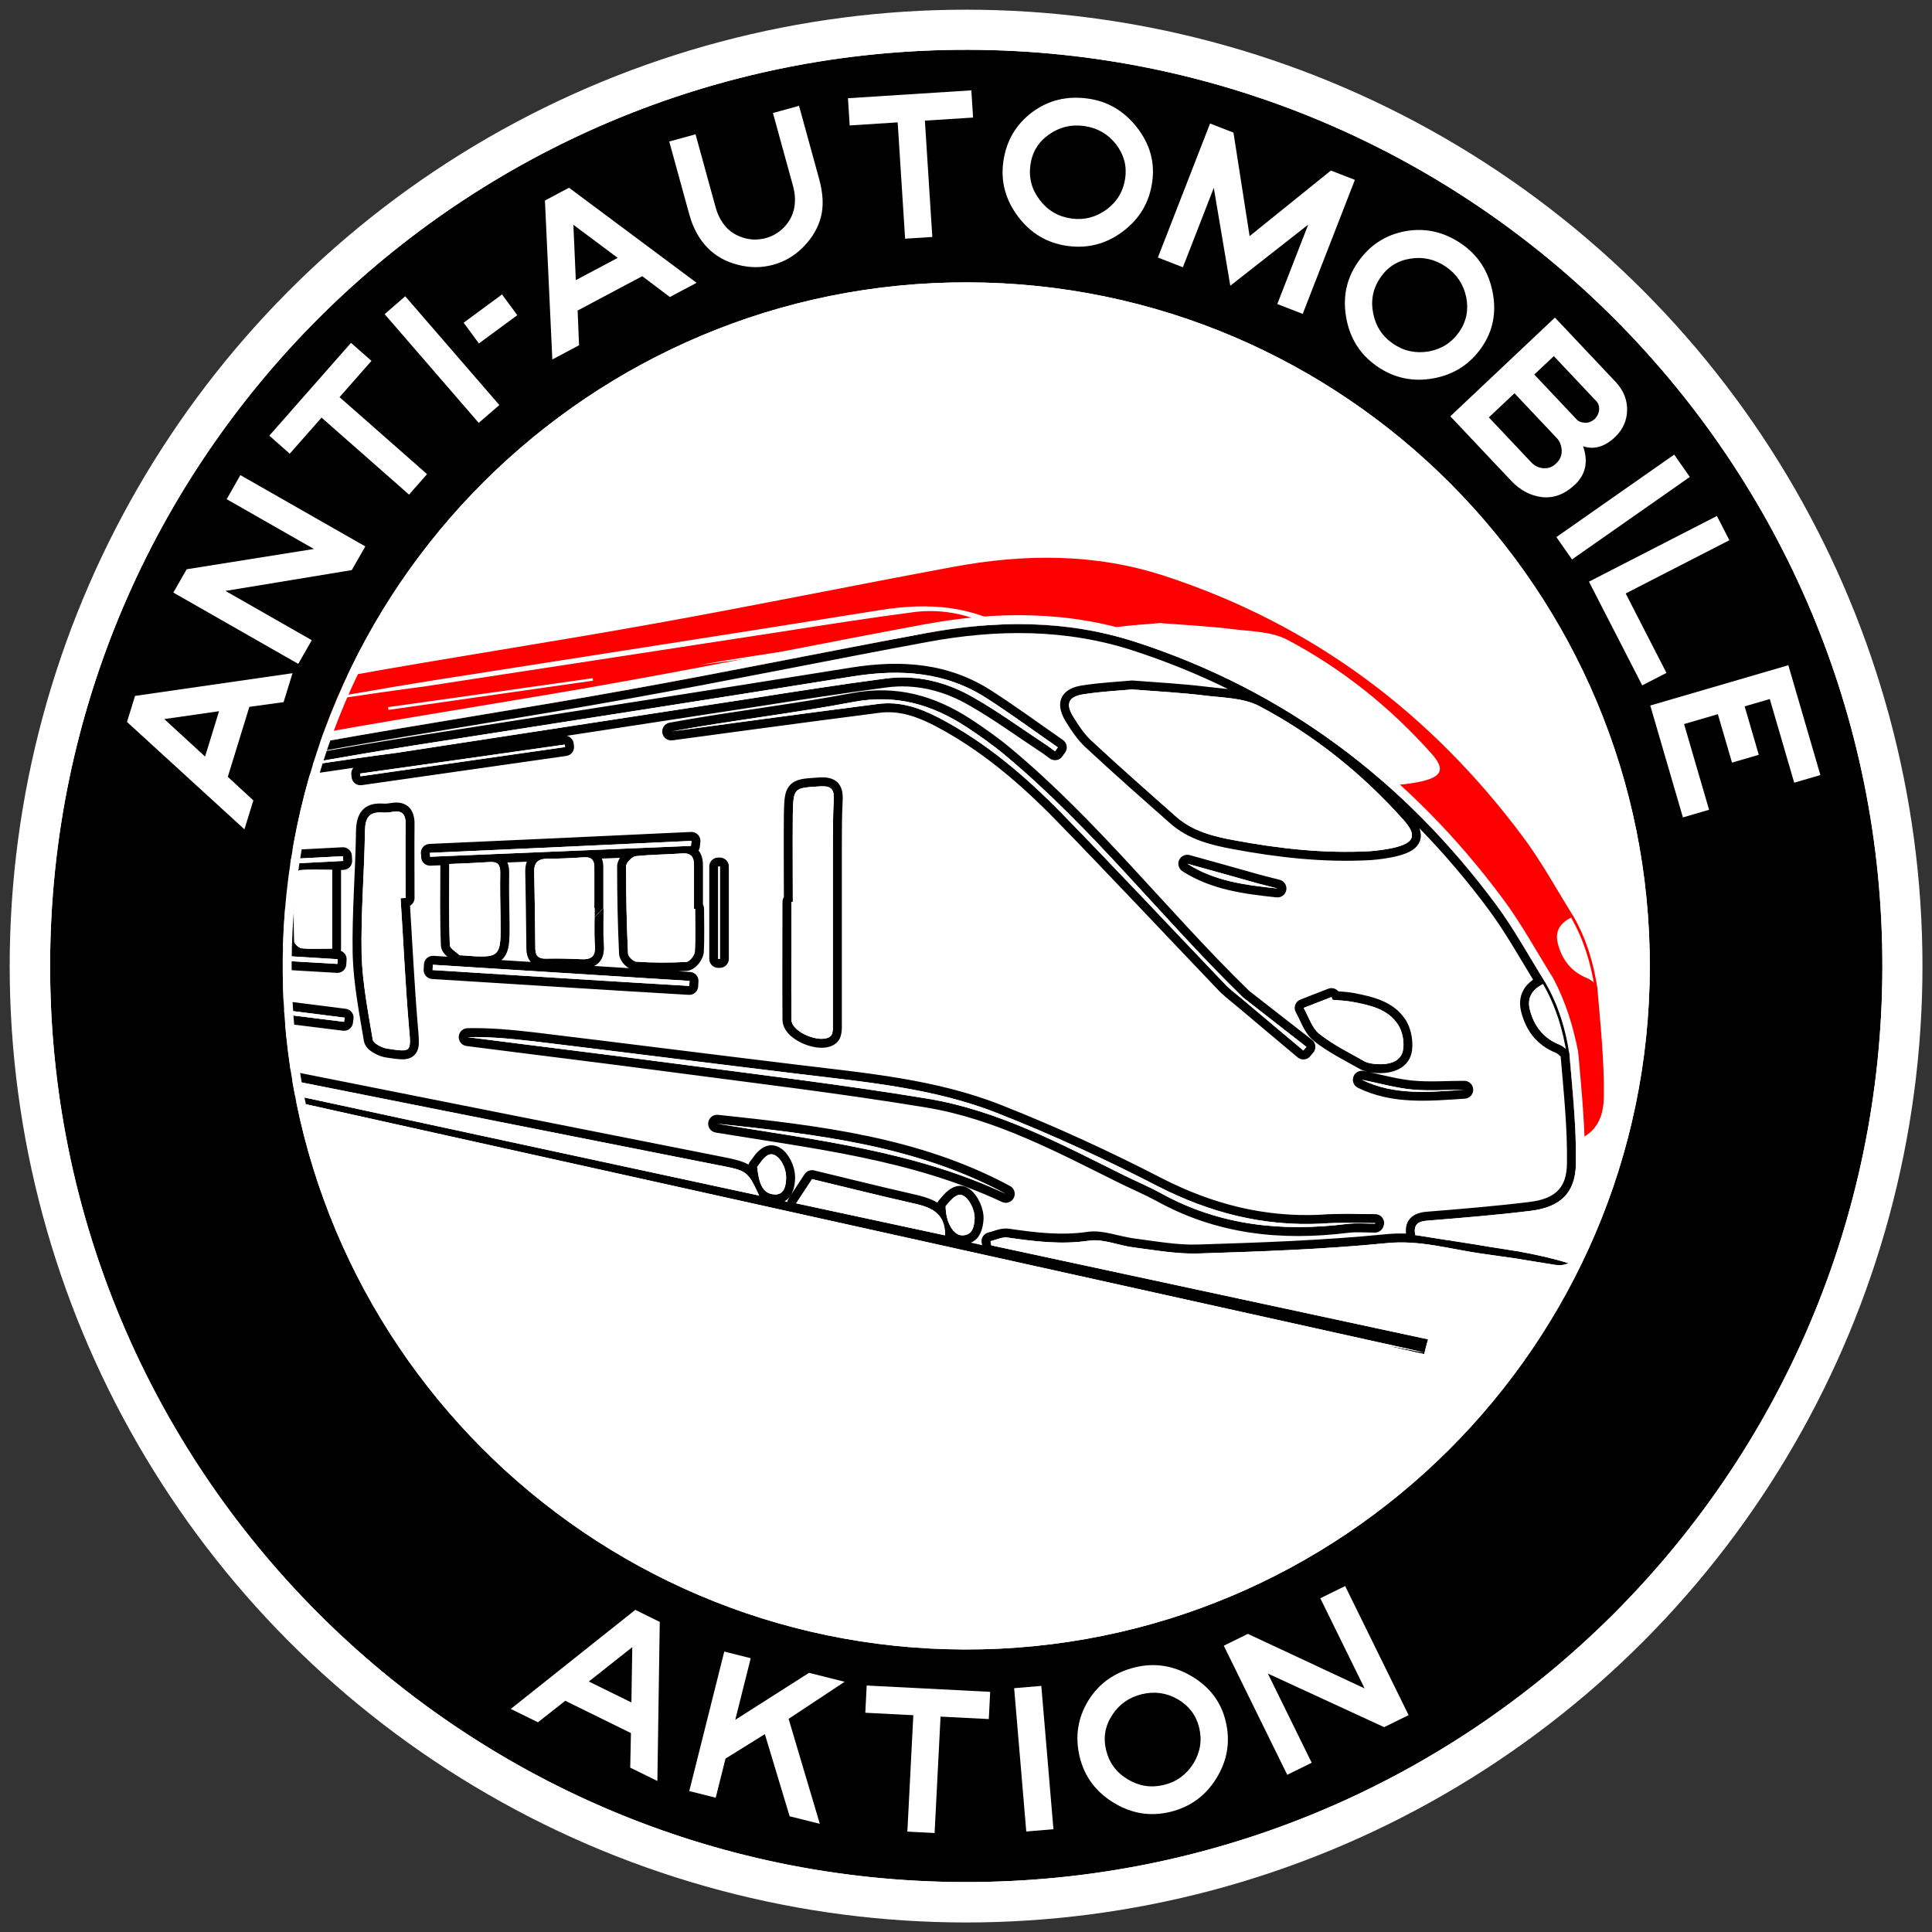 <?xml version="1.0" encoding="UTF-8" standalone="no"?>
<!DOCTYPE svg PUBLIC "-//W3C//DTD SVG 1.1//EN" "http://www.w3.org/Graphics/SVG/1.1/DTD/svg11.dtd">
<svg width="100%" height="100%" viewBox="0 0 900 900" version="1.1" xmlns="http://www.w3.org/2000/svg" xmlns:xlink="http://www.w3.org/1999/xlink" xml:space="preserve" xmlns:serif="http://www.serif.com/" style="fill-rule:evenodd;clip-rule:evenodd;stroke-linecap:round;stroke-linejoin:round;stroke-miterlimit:1.5;">
    <rect x="0" y="0" width="900" height="900" fill="#333333" stroke="none"/>
    <g transform="matrix(0.828,0,0,0.828,77.438,77.438)">
        <circle cx="450" cy="450" r="538.073" style="fill:white;"/>
    </g>
    <g>
        <g>
            <path d="M68.195,332.097C99.192,326.324 130.191,320.59 161.216,315.012C209.328,306.324 257.57,299.061 305.552,290.373C351.848,282.073 397.886,272.606 444.182,264.047C477.121,257.952 509.931,257.693 542.222,268.197C611.472,290.762 666.846,332.39 710.03,390.617C718.459,402.029 725.203,414.478 732.984,426.928C726.24,429.911 724.295,434.19 725.722,439.637C727.667,447.029 731.946,452.735 739.468,455.717C741.413,456.495 744.007,458.7 744.136,460.515C745.563,477.374 747.378,494.362 747.119,511.351C746.86,524.967 739.727,531.451 725.981,533.137C710.16,535.083 694.209,536.379 678.258,537.676C673.849,537.936 671.255,539.232 672.293,544.42C690.578,547.273 708.863,550.255 727.148,553.108C726.061,552.938 744.914,559.074 702.638,552.979C688.243,550.904 674.238,546.624 658.935,548.18C630.016,551.033 600.838,552.071 571.659,552.979C561.415,553.368 551.04,551.423 540.795,550.126C533.922,549.218 526.919,546.106 520.435,547.013C507.467,548.959 495.017,547.402 482.438,545.587C479.974,545.198 477.121,546.624 474.398,547.273L474.787,549.218C579.051,571.653 471.675,553.627 375.71,532.359C273.205,509.617 170.7,486.874 68.195,464.055L68.195,461.764C77.65,463.81 87.125,465.859 96.634,467.907C97.542,462.979 95.597,461.164 90.928,460.256C83.36,458.867 75.781,457.446 68.195,456.013L68.195,411.474C70.923,411.654 73.656,411.834 76.404,412.014C76.534,411.625 76.534,411.236 76.663,410.847C73.841,410.616 71.018,410.401 68.195,410.197L68.195,374.646C70.716,374.488 73.236,374.322 75.756,374.147L75.756,372.98C73.243,373.122 70.722,373.263 68.195,373.405L68.195,346.098C71.409,345.634 74.621,345.17 77.831,344.709C77.701,344.191 77.701,343.542 77.571,343.024C74.444,343.487 71.319,343.948 68.195,344.407L68.195,339.652C73.784,338.702 79.373,337.75 84.963,336.799C84.833,336.28 84.833,335.761 84.704,335.243C79.207,336.154 73.704,337.065 68.195,337.976L68.195,332.097ZM481.53,525.227C439.643,502.662 393.347,497.475 347.05,492.547C392.698,500.068 438.995,505.256 481.53,525.227ZM647.394,472.057C662.696,479.579 679.036,477.763 695.117,476.726C686.947,476.726 678.777,477.374 670.607,476.596C662.826,475.818 655.175,473.613 647.394,472.057ZM276.114,315.92C244.342,320.459 212.44,324.998 180.798,329.407C180.798,329.926 180.928,330.315 180.928,330.704L276.244,317.087C276.244,316.698 276.114,316.309 276.114,315.92ZM92.096,442.49C88.075,408.254 84.963,375.444 93.263,342.375C91.447,347.692 88.594,353.009 88.075,358.456C85.611,384.522 84.574,410.718 90.28,436.524C90.539,438.21 91.188,439.766 92.096,442.49ZM336.287,392.432L336.287,372.072C336.287,368.571 335.12,366.366 330.97,366.626C323.708,367.144 316.316,367.144 309.053,367.923C307.368,368.182 304.644,371.035 304.644,372.591C304.644,386.208 304.904,399.695 305.552,413.311C305.682,414.738 308.016,416.942 309.442,417.072C317.094,417.591 324.875,417.591 332.656,417.202C334.212,417.072 336.546,414.219 336.676,412.403C337.065,405.79 336.805,399.046 336.805,392.432L336.287,392.432ZM82.758,407.476L82.758,377.908C72.254,375.963 71.995,376.093 71.865,386.208C71.735,390.487 71.735,394.767 71.606,399.046C71.346,408.902 71.346,408.902 82.758,407.476ZM134.502,475.948C211.792,492.677 289.212,509.276 366.632,526.005C361.186,514.333 361.056,514.463 347.05,511.74C278.967,498.253 210.755,484.766 142.671,471.149C138.522,470.371 135.02,469.593 134.502,475.948ZM335.12,360.79C294.529,362.735 253.939,364.551 213.218,366.366C213.348,367.015 213.348,367.533 213.348,368.182C253.809,366.496 294.399,364.81 334.86,363.124C334.99,362.346 334.99,361.568 335.12,360.79ZM453.26,544.549C453.389,533.397 445.738,531.192 437.309,529.377C421.877,525.875 406.445,521.985 391.272,518.354C388.678,522.374 386.474,525.745 383.88,529.636C407.093,534.564 430.047,539.621 453.26,544.549ZM633.258,433.542C628.849,435.227 624.57,436.913 620.29,438.599C622.624,442.749 624.181,447.936 627.552,450.66C633.907,455.717 641.299,459.348 648.431,463.368C650.247,464.406 652.581,464.665 654.656,464.795C659.713,465.054 665.16,463.887 666.457,458.83C667.365,455.069 666.457,449.752 664.252,446.38C659.454,438.988 651.025,437.302 642.855,435.746C639.872,435.227 636.76,435.098 633.777,434.838C633.647,434.449 633.388,433.931 633.258,433.542ZM101.433,373.758C125.294,372.591 149.026,371.424 172.887,370.127C172.887,369.479 172.758,368.701 172.758,367.923C148.896,369.219 125.164,370.386 101.303,371.554C101.303,372.202 101.433,372.98 101.433,373.758ZM289.861,392.173L289.861,373.369C289.99,369.997 288.693,368.182 284.933,368.441C279.227,368.83 273.65,369.09 268.074,369.09C263.924,369.09 261.72,370.646 261.849,375.185C262.109,386.986 262.238,398.917 262.368,410.718C262.368,414.219 263.665,415.775 267.426,415.646C272.872,415.516 278.189,415.646 283.636,415.905C288.304,416.164 290.509,414.738 290.12,409.68C289.731,403.844 289.99,398.009 289.99,392.173L289.861,392.173ZM381.675,389.19C381.675,407.476 381.546,425.761 381.675,444.176C381.805,450.011 395.422,455.458 399.831,451.827C400.739,451.178 400.998,449.233 400.998,447.807L400.998,363.124C400.998,355.992 400.998,348.859 401.387,341.727C401.646,337.058 400.479,335.113 395.292,335.372C382.713,336.15 382.583,335.891 382.324,348.47C382.194,361.957 382.324,375.574 382.324,389.19L381.675,389.19ZM653.618,538.843C645.189,538.843 636.76,538.454 628.46,539.103C601.486,540.4 576.587,534.045 552.466,521.725C528.346,509.276 503.576,497.864 478.288,487.878C448.072,475.818 415.782,473.095 383.88,469.204C343.16,464.276 302.44,459.089 261.72,454.161C251.475,452.994 241.23,451.956 230.855,452.216C261.979,456.236 293.232,459.997 324.486,464.147C364.687,469.464 405.018,474.262 445.09,480.876C478.029,486.322 507.467,502.143 537.034,516.797C542.611,519.521 548.446,521.985 553.893,524.967C581.126,540.01 610.175,542.993 640.521,539.232C644.8,538.714 649.209,539.103 653.489,539.103C653.489,538.973 653.618,538.973 653.618,538.843ZM365.724,512.648C366.503,520.039 368.059,525.097 373.635,525.486C378.174,525.875 379.211,521.596 379.211,517.576C379.211,511.87 374.932,505.645 371.301,506.942C368.707,507.849 366.892,511.351 365.724,512.648ZM95.467,346.655C87.427,377.519 88.724,408.383 95.986,439.377C91.058,408.383 90.15,377.519 95.467,346.655ZM100.525,413.83C123.738,415.256 146.951,416.813 170.164,418.109C170.164,417.461 170.294,416.683 170.294,415.905C147.081,414.478 123.997,413.052 100.784,411.625C100.655,412.403 100.655,413.052 100.525,413.83ZM158.104,325.387C171.331,323.442 184.429,321.496 197.527,319.811C252.771,311.381 308.016,302.822 363.26,294.393C384.01,291.151 404.629,287.909 425.378,285.185C440.032,283.24 453.908,286.742 466.487,294.004C477.899,300.488 488.533,308.269 499.556,315.531C501.242,316.568 502.798,317.865 504.484,319.032C504.873,318.384 505.392,317.865 505.781,317.217C494.758,309.566 483.994,301.655 472.712,294.393C453.519,281.943 432.381,280.647 410.335,284.148C341.863,295.171 273.521,305.675 205.049,316.439C189.357,318.903 173.665,321.626 157.974,324.349C157.974,324.738 158.104,324.998 158.104,325.387ZM201.936,387.375C201.936,375.963 201.806,364.551 201.936,353.268C202.066,348.341 200.38,346.395 195.582,347.303C194.026,347.562 192.599,347.692 191.043,347.562C184.948,347.173 183.132,350.026 183.003,356.121C182.743,375.314 181.057,394.507 181.446,413.7C181.835,426.928 184.429,440.285 186.634,453.383C186.893,455.069 190.783,457.144 193.247,457.533C204.919,459.348 204.53,459.219 203.492,447.418C201.806,427.447 200.899,407.476 199.602,387.505C200.38,387.505 201.158,387.375 201.936,387.375ZM591.63,434.449C601.227,442.49 610.694,450.53 620.16,458.441C620.679,457.922 621.068,457.273 621.587,456.755C611.731,449.103 602.005,441.452 592.149,433.801C554.282,396.971 521.862,354.695 481.012,320.718C475.435,316.05 469.34,311.77 463.245,307.75C447.165,297.246 430.306,292.318 410.465,296.079C382.453,301.396 353.923,304.638 325.653,309.825C337.454,308.269 349.385,306.583 361.186,305.027C381.546,302.303 401.776,299.58 422.136,296.987C432.251,295.69 441.329,298.802 450.147,303.341C472.064,314.753 490.608,330.574 507.726,348.081C533.014,374.018 557.913,400.602 582.942,426.798C585.535,429.651 588.648,431.985 591.63,434.449ZM167.7,410.977L167.7,374.277C162.513,374.277 157.585,374.018 152.787,374.407C151.749,374.536 150.063,376.611 150.063,377.778C149.804,387.764 149.804,397.62 150.063,407.605C150.063,408.772 152.268,410.718 153.565,410.847C157.974,411.236 162.513,410.977 167.7,410.977ZM108.954,463.498C107.917,465.832 107.268,467.778 106.361,469.982C112.585,471.279 118.291,472.446 124.257,473.613C123.349,462.979 114.66,466.221 108.954,463.498ZM608.1,382.966C604.988,382.188 602.005,381.409 599.022,380.631C588.129,377.519 577.236,374.536 566.083,371.424C579.051,379.724 593.576,381.409 608.1,382.966ZM107.657,436.913C129.574,439.637 151.49,442.36 173.276,445.083C173.406,444.435 173.406,443.786 173.536,443.138C151.749,440.415 129.833,437.562 108.046,434.838C107.917,435.487 107.787,436.265 107.657,436.913ZM453.519,530.933C453.519,538.714 457.28,544.549 461.17,544.549C466.098,544.549 466.747,540.529 467.006,536.898C467.265,531.581 462.856,524.708 459.485,525.745C456.761,526.524 454.686,529.766 453.519,530.933ZM214.515,420.962C254.328,423.426 294.14,426.02 334.082,428.354C334.082,427.576 334.212,426.798 334.212,426.02C294.27,423.556 254.457,420.962 214.645,418.499C214.645,419.406 214.515,420.184 214.515,420.962ZM133.075,463.498C129.703,455.717 105.193,450.011 94.43,454.291C126.721,457.273 129.185,457.922 133.075,463.498ZM347.569,372.721L347.569,415.775L348.347,415.775L348.347,372.721L347.569,372.721ZM111.937,376.093C109.084,376.093 106.62,375.574 104.545,376.222C102.989,376.741 100.784,378.686 100.784,379.983C100.525,389.19 100.655,398.527 100.655,408.383C103.118,408.643 105.712,409.421 108.046,409.032C109.473,408.772 111.807,406.697 111.807,405.401C112.067,395.934 111.937,386.467 111.937,376.093ZM222.296,371.554C222.296,384.911 222.037,397.231 222.556,409.421C222.685,410.977 225.538,412.533 227.094,414.089L227.743,414.089C246.417,415.516 246.417,415.516 246.158,396.712C246.028,389.709 245.898,382.577 246.028,375.444C246.028,371.943 244.861,370.386 241.1,370.646C235.135,371.035 229.169,371.294 222.296,371.554ZM124.127,409.68L137.744,409.68L137.744,375.574C137.614,375.444 137.355,374.925 136.965,374.925C123.738,373.758 123.738,373.758 123.608,386.856C123.608,393.6 123.479,400.213 123.479,406.957C123.479,407.605 123.738,408.124 124.127,409.68ZM540.406,290.243C535.089,290.762 526.011,291.151 517.193,292.577C510.579,293.744 509.412,297.116 512.913,302.822C515.377,306.842 518.101,310.992 521.472,314.105C534.441,326.165 547.668,337.836 560.896,349.508C568.677,356.381 578.273,358.715 588.129,360.531C609.008,364.421 629.887,366.755 651.154,365.588C654.786,365.329 658.546,364.81 662.048,364.032C671.774,361.827 673.33,358.326 666.846,351.064C647.653,329.537 625.218,311.511 599.671,298.024C592.019,294.004 582.164,294.134 573.216,292.966C563.619,291.799 553.893,291.281 540.406,290.243Z" style="fill:rgb(255,0,0);fill-rule:nonzero;"/>
        </g>
        <g transform="matrix(-1.297,0,0,1.297,-52.402,497.87)">
            <g transform="matrix(-0.771,0,0,0.771,-40.408,-383.916)">
                <path d="M79.206,358.635C33.009,367.196 51.547,494.244 79.206,500.399C173.708,521.426 268.209,542.392 362.71,563.359C458.675,584.627 554.51,605.895 650.345,627.163C690.157,635.981 729.969,644.8 769.782,653.748C770.819,654.007 771.857,654.137 773.413,654.526C773.931,652.321 774.45,650.376 775.228,647.653C670.316,625.088 566.051,602.653 461.787,580.218C461.657,579.57 461.528,578.921 461.398,578.273C464.121,577.624 466.974,576.198 469.438,576.587C482.017,578.402 494.467,579.959 507.435,578.013C513.919,577.106 520.922,580.218 527.795,581.126C538.04,582.423 548.415,584.368 558.659,583.979C587.838,583.071 617.016,582.033 645.935,579.18C661.238,577.624 675.243,581.904 689.638,583.979C731.914,590.074 774.191,597.077 816.337,603.82C818.283,604.079 820.358,604.079 822.562,603.042C805.055,597.595 787.029,595.78 769.133,592.797C750.848,589.685 732.433,587.091 714.148,584.108C695.863,581.255 677.578,578.273 659.293,575.42C658.255,570.232 660.849,568.936 665.258,568.676C681.209,567.379 697.16,566.083 712.981,564.137C726.727,562.451 733.86,555.967 734.119,542.351C734.378,525.362 732.563,508.374 731.136,491.515C731.007,489.7 728.413,487.495 726.468,486.717C718.946,483.735 714.667,478.029 712.722,470.637C711.295,465.19 713.24,460.911 719.984,457.928C712.203,445.478 705.459,433.029 697.03,421.617C653.846,363.39 598.472,321.762 529.222,299.197C496.931,288.693 464.121,288.952 431.182,295.047C384.886,303.606 338.848,313.073 292.552,321.373C244.57,330.061 196.328,337.324 148.216,346.012C125.202,350.15 102.202,354.373 79.206,358.635Z" style="fill:white;fill-rule:nonzero;"/>
            </g>
            <g transform="matrix(-0.771,0,0,0.771,-40.408,-383.916)">
                <path d="M723.904,456.477C729.163,466.485 732.864,478.011 735.181,490.156L709.81,486.812L703.335,457.928L723.904,456.477Z" style="fill:white;"/>
            </g>
            <g transform="matrix(-0.771,0,0,0.771,-40.408,-383.916)">
                <path d="M712.139,583.794C712.809,583.899 713.479,584.004 714.148,584.108C719.206,584.933 717.241,584.617 712.139,583.794ZM707.517,583.068C715.29,584.46 723.017,586.144 730.647,588.518C728.442,589.555 726.367,589.555 724.422,589.296C712.844,587.443 708.192,586.667 706.659,586.39C704.523,586.104 699.667,585.424 689.638,583.979C675.243,581.904 661.238,577.624 645.935,579.18C617.016,582.033 587.838,583.071 558.659,583.979C548.415,584.368 538.04,582.423 527.795,581.126C520.922,580.218 513.919,577.106 507.435,578.013C494.467,579.959 482.017,578.402 469.438,576.587C466.974,576.198 464.121,577.624 461.398,578.273L461.787,580.218C566.051,602.653 560.345,601.429 665.258,623.993C664.48,626.717 663.961,628.662 663.442,630.866C661.886,630.477 660.849,630.348 659.811,630.088C619.999,621.14 690.157,635.981 650.345,627.163C554.51,605.895 458.675,584.627 362.71,563.359C260.205,540.617 157.7,517.874 55.195,495.055L55.195,492.764C64.65,494.81 74.125,496.859 83.634,498.907C84.542,493.979 82.597,492.164 77.928,491.256C70.36,489.867 62.781,488.446 55.195,487.013L55.195,442.474C57.923,442.654 60.656,442.834 63.404,443.014C63.534,442.625 63.534,442.236 63.663,441.847C60.841,441.616 58.018,441.401 55.195,441.197L55.195,405.646C57.716,405.488 60.236,405.322 62.756,405.147L62.756,403.98C60.243,404.122 57.722,404.263 55.195,404.405L55.195,377.098C58.409,376.634 61.621,376.17 64.831,375.709C64.701,375.191 64.701,374.542 64.571,374.024C61.444,374.487 58.319,374.948 55.195,375.407L55.195,370.652C60.784,369.702 66.373,368.75 71.963,367.799C71.833,367.28 71.833,366.761 71.704,366.243C66.207,367.154 60.704,368.065 55.195,368.976L55.195,363.097C86.192,357.324 117.191,351.59 148.216,346.012C196.328,337.324 244.57,330.061 292.552,321.373C338.848,313.073 384.886,303.606 431.182,295.047C464.121,288.952 496.931,288.693 529.222,299.197C598.472,321.762 653.846,363.39 697.03,421.617C705.459,433.029 712.203,445.478 719.984,457.928C713.24,460.911 711.295,465.19 712.722,470.637C714.667,478.029 718.946,483.735 726.468,486.717C728.413,487.495 731.007,489.7 731.136,491.515C732.563,508.374 734.378,525.362 734.119,542.351C733.86,555.967 726.727,562.451 712.981,564.137C697.16,566.083 681.209,567.379 665.258,568.676C660.849,568.936 658.255,570.232 659.293,575.42C664.651,576.256 670.01,577.103 675.368,577.955C675.828,578.035 676.44,578.14 677.218,578.273C680.712,578.855 684.212,579.393 687.712,579.922C694.313,580.976 700.915,582.028 707.517,583.068ZM712.139,583.794C710.599,583.553 709.058,583.311 707.517,583.068C707.098,582.993 706.678,582.919 706.259,582.846C708.464,583.202 710.47,583.525 712.139,583.794ZM694.018,580.874C698.104,581.495 702.187,582.133 706.259,582.846C702.53,582.244 698.231,581.551 694.018,580.874ZM675.368,577.955C670.642,577.13 681.977,578.938 694.018,580.874C691.916,580.555 689.814,580.24 687.712,579.922C683.597,579.266 679.483,578.609 675.368,577.955ZM640.618,569.843C632.189,569.843 623.76,569.454 615.46,570.103C588.486,571.4 563.587,565.045 539.466,552.725C515.346,540.276 490.576,528.864 465.288,518.878C435.072,506.818 402.782,504.095 370.88,500.204C330.16,495.276 289.44,490.089 248.72,485.161C238.475,483.994 228.23,482.956 217.855,483.216C248.979,487.236 280.232,490.997 311.486,495.147C351.687,500.464 392.018,505.262 432.09,511.876C465.029,517.322 494.467,533.143 524.034,547.797C529.611,550.521 535.446,552.985 540.893,555.967C568.126,571.01 597.175,573.993 627.521,570.232C631.8,569.714 636.209,570.103 640.489,570.103C640.489,569.973 640.618,569.973 640.618,569.843ZM527.406,321.243C522.089,321.762 513.011,322.151 504.193,323.577C497.579,324.744 496.412,328.116 499.913,333.822C502.377,337.842 505.101,341.992 508.472,345.105C521.441,357.165 534.668,368.836 547.896,380.508C555.677,387.381 565.273,389.715 575.129,391.531C596.008,395.421 616.887,397.755 638.154,396.588C641.786,396.329 645.546,395.81 649.048,395.032C658.774,392.827 660.33,389.326 653.846,382.064C634.653,360.537 612.218,342.511 586.671,329.024C579.019,325.004 569.164,325.134 560.216,323.966C550.619,322.799 540.893,322.281 527.406,321.243ZM79.096,473.49C75.075,439.254 71.963,406.444 80.263,373.375C78.447,378.692 75.594,384.009 75.075,389.456C72.611,415.522 71.574,441.718 77.28,467.524C77.539,469.21 78.188,470.766 79.096,473.49ZM82.467,377.655C74.427,408.519 75.724,439.383 82.986,470.377C78.058,439.383 77.15,408.519 82.467,377.655ZM88.433,404.758C112.294,403.591 136.026,402.424 159.887,401.127C159.887,400.479 159.758,399.701 159.758,398.923C135.896,400.219 112.164,401.386 88.303,402.554C88.303,403.202 88.433,403.98 88.433,404.758ZM440.26,575.549C440.389,564.397 432.738,562.192 424.309,560.377C408.877,556.875 393.445,552.985 378.272,549.354C375.678,553.374 373.474,556.745 370.88,560.636C394.093,565.564 417.047,570.621 440.26,575.549ZM322.12,391.79C281.529,393.735 240.939,395.551 200.218,397.366C200.348,398.015 200.348,398.533 200.348,399.182C240.809,397.496 281.399,395.81 321.86,394.124C321.99,393.346 321.99,392.568 322.12,391.79ZM154.7,441.977L154.7,405.277C149.513,405.277 144.585,405.018 139.787,405.407C138.749,405.536 137.063,407.611 137.063,408.778C136.804,418.764 136.804,428.62 137.063,438.605C137.063,439.772 139.268,441.718 140.565,441.847C144.974,442.236 149.513,441.977 154.7,441.977ZM120.075,494.498C116.703,486.717 92.193,481.011 81.43,485.291C113.721,488.273 116.185,488.922 120.075,494.498ZM334.569,403.721L334.569,446.775L335.347,446.775L335.347,403.721L334.569,403.721ZM87.525,444.83C110.738,446.256 133.951,447.813 157.164,449.109C157.164,448.461 157.294,447.683 157.294,446.905C134.081,445.478 110.997,444.052 87.784,442.625C87.655,443.403 87.655,444.052 87.525,444.83ZM276.861,423.173L276.861,404.369C276.99,400.997 275.693,399.182 271.933,399.441C266.227,399.83 260.65,400.09 255.074,400.09C250.924,400.09 248.72,401.646 248.849,406.185C249.109,417.986 249.238,429.917 249.368,441.718C249.368,445.219 250.665,446.775 254.426,446.646C259.872,446.516 265.189,446.646 270.636,446.905C275.304,447.164 277.509,445.738 277.12,440.68C276.731,434.844 276.99,429.009 276.99,423.173L276.861,423.173ZM595.1,413.966C591.988,413.188 589.005,412.409 586.022,411.631C575.129,408.519 564.236,405.536 553.083,402.424C566.051,410.724 580.576,412.409 595.1,413.966ZM111.127,440.68L124.744,440.68L124.744,406.574C124.614,406.444 124.355,405.925 123.965,405.925C110.738,404.758 110.738,404.758 110.608,417.856C110.608,424.6 110.479,431.213 110.479,437.957C110.479,438.605 110.738,439.124 111.127,440.68ZM98.937,407.093C96.084,407.093 93.62,406.574 91.545,407.222C89.989,407.741 87.784,409.686 87.784,410.983C87.525,420.19 87.655,429.527 87.655,439.383C90.118,439.643 92.712,440.421 95.046,440.032C96.473,439.772 98.807,437.697 98.807,436.401C99.067,426.934 98.937,417.467 98.937,407.093ZM263.114,346.92C231.342,351.459 199.44,355.998 167.798,360.407C167.798,360.926 167.928,361.315 167.928,361.704L263.244,348.087C263.244,347.698 263.114,347.309 263.114,346.92ZM94.657,467.913C116.574,470.637 138.49,473.36 160.276,476.083C160.406,475.435 160.406,474.786 160.536,474.138C138.749,471.415 116.833,468.562 95.046,465.838C94.917,466.487 94.787,467.265 94.657,467.913ZM121.502,506.948C198.792,523.677 276.212,540.276 353.632,557.005C348.186,545.333 348.056,545.463 334.05,542.74C265.967,529.253 197.755,515.766 129.671,502.149C125.522,501.371 122.02,500.593 121.502,506.948ZM352.724,543.648C353.503,551.039 355.059,556.097 360.635,556.486C365.174,556.875 366.211,552.596 366.211,548.576C366.211,542.87 361.932,536.645 358.301,537.942C355.707,538.849 353.892,542.351 352.724,543.648ZM440.519,561.933C440.519,569.714 444.28,575.549 448.17,575.549C453.098,575.549 453.747,571.529 454.006,567.898C454.265,562.581 449.856,555.708 446.485,556.745C443.761,557.524 441.686,560.766 440.519,561.933ZM188.936,418.375C188.936,406.963 188.806,395.551 188.936,384.268C189.066,379.341 187.38,377.395 182.582,378.303C181.026,378.562 179.599,378.692 178.043,378.562C171.948,378.173 170.132,381.026 170.003,387.121C169.743,406.314 168.057,425.507 168.446,444.7C168.835,457.928 171.429,471.285 173.634,484.383C173.893,486.069 177.783,488.144 180.247,488.533C191.919,490.348 191.53,490.219 190.492,478.418C188.806,458.447 187.899,438.476 186.602,418.505C187.38,418.505 188.158,418.375 188.936,418.375ZM620.258,464.542C615.849,466.227 611.57,467.913 607.29,469.599C609.624,473.749 611.181,478.936 614.552,481.66C620.907,486.717 628.299,490.348 635.431,494.368C637.247,495.406 639.581,495.665 641.656,495.795C646.713,496.054 652.16,494.887 653.457,489.83C654.365,486.069 653.457,480.752 651.252,477.38C646.454,469.988 638.025,468.302 629.855,466.746C626.872,466.227 623.76,466.098 620.777,465.838C620.647,465.449 620.388,464.931 620.258,464.542ZM69.758,438.476L69.758,408.908C59.254,406.963 58.995,407.093 58.865,417.208C58.735,421.487 58.735,425.767 58.606,430.046C58.346,439.902 58.346,439.902 69.758,438.476ZM145.104,356.387C158.331,354.442 171.429,352.496 184.527,350.811C239.771,342.381 295.016,333.822 350.26,325.393C371.01,322.151 391.629,318.909 412.378,316.185C427.032,314.24 440.908,317.742 453.487,325.004C464.899,331.488 475.533,339.269 486.556,346.531C488.242,347.568 489.798,348.865 491.484,350.032C491.873,349.384 492.392,348.865 492.781,348.217C481.758,340.566 470.994,332.655 459.712,325.393C440.519,312.943 419.381,311.647 397.335,315.148C328.863,326.171 260.521,336.675 192.049,347.439C176.357,349.903 160.665,352.626 144.974,355.349C144.974,355.738 145.104,355.998 145.104,356.387ZM95.954,494.498C94.917,496.832 94.268,498.778 93.361,500.982C99.585,502.279 105.291,503.446 111.257,504.613C110.349,493.979 101.66,497.221 95.954,494.498ZM201.515,451.962C241.328,454.426 281.14,457.02 321.082,459.354C321.082,458.576 321.212,457.798 321.212,457.02C281.27,454.556 241.457,451.962 201.645,449.499C201.645,450.406 201.515,451.184 201.515,451.962ZM468.53,556.227C426.643,533.662 380.347,528.475 334.05,523.547C379.698,531.068 425.995,536.256 468.53,556.227ZM578.63,465.449C588.227,473.49 597.694,481.53 607.16,489.441C607.679,488.922 608.068,488.273 608.587,487.755C598.731,480.103 589.005,472.452 579.149,464.801C541.282,427.971 508.862,385.695 468.012,351.718C462.435,347.05 456.34,342.77 450.245,338.75C434.165,328.246 417.306,323.318 397.465,327.079C369.453,332.396 340.923,335.638 312.653,340.825C324.454,339.269 336.385,337.583 348.186,336.027C368.546,333.303 388.776,330.58 409.136,327.987C419.251,326.69 428.329,329.802 437.147,334.341C459.064,345.753 477.608,361.574 494.726,379.081C520.014,405.018 544.913,431.602 569.942,457.798C572.535,460.651 575.648,462.985 578.63,465.449ZM209.296,402.554C209.296,415.911 209.037,428.231 209.556,440.421C209.685,441.977 212.538,443.533 214.094,445.089L214.743,445.089C233.417,446.516 233.417,446.516 233.158,427.712C233.028,420.709 232.898,413.577 233.028,406.444C233.028,402.943 231.861,401.386 228.1,401.646C222.135,402.035 216.169,402.294 209.296,402.554ZM368.675,420.19C368.675,438.476 368.546,456.761 368.675,475.176C368.805,481.011 382.422,486.458 386.831,482.827C387.739,482.178 387.998,480.233 387.998,478.807L387.998,394.124C387.998,386.992 387.998,379.859 388.387,372.727C388.646,368.058 387.479,366.113 382.292,366.372C369.713,367.15 369.583,366.891 369.324,379.47C369.194,392.957 369.324,406.574 369.324,420.19L368.675,420.19ZM323.287,423.432L323.287,403.072C323.287,399.571 322.12,397.366 317.97,397.626C310.708,398.144 303.316,398.144 296.053,398.923C294.368,399.182 291.644,402.035 291.644,403.591C291.644,417.208 291.904,430.695 292.552,444.311C292.682,445.738 295.016,447.942 296.442,448.072C304.094,448.591 311.875,448.591 319.656,448.202C321.212,448.072 323.546,445.219 323.676,443.403C324.065,436.79 323.805,430.046 323.805,423.432L323.287,423.432ZM634.394,503.057C649.696,510.579 666.036,508.763 682.117,507.726C673.947,507.726 665.777,508.374 657.607,507.596C649.826,506.818 642.175,504.613 634.394,503.057Z" style="fill-rule:nonzero;"/>
                <path d="M668.272,572.612C670.321,572.935 672.371,573.26 674.421,573.585C674.552,573.591 674.687,573.601 674.826,573.618C675.7,573.721 684.94,575.194 694.644,576.755L694.679,576.76C698.766,577.381 702.85,578.02 706.922,578.732L706.977,578.741C709.152,579.092 711.132,579.411 712.784,579.678L712.803,579.681C713.465,579.785 714.128,579.888 714.79,579.992C714.8,579.993 714.809,579.995 714.819,579.996C715.963,580.183 716.774,580.317 717.29,580.403L717.606,580.454L717.576,580.451C717.853,580.498 717.989,580.522 717.999,580.524C718.745,580.689 719.316,580.955 719.747,581.29C723.815,582.223 727.863,583.288 731.884,584.539C733.526,585.05 734.685,586.515 734.803,588.23C734.922,589.944 733.976,591.556 732.421,592.288C729.39,593.714 726.546,593.782 723.871,593.426C723.835,593.421 723.799,593.416 723.764,593.41C712.364,591.586 707.648,590.8 706.016,590.507C703.828,590.214 698.956,589.532 689.044,588.103C674.98,586.076 661.307,581.805 646.357,583.326L646.344,583.327C617.337,586.189 588.069,587.232 558.801,588.143C548.337,588.538 537.736,586.584 527.272,585.259C527.264,585.258 527.257,585.257 527.25,585.256C523.688,584.786 520.09,583.758 516.545,582.952C513.639,582.291 510.781,581.755 508.027,582.138C503.589,582.802 499.209,583.074 494.864,583.073C567.093,598.616 573.397,599.974 666.134,619.92C667.261,620.162 668.238,620.861 668.831,621.85C669.424,622.839 669.581,624.029 669.264,625.138C668.508,627.786 668.003,629.677 667.498,631.821C667.243,632.906 666.563,633.844 665.611,634.424C664.659,635.005 663.514,635.179 662.432,634.909C660.902,634.526 659.873,634.394 658.853,634.144C649.456,632.031 645.885,631.117 645.511,630.958C644.888,630.694 644.446,630.368 644.13,630.052C550.066,609.177 455.999,588.302 361.808,567.427C259.302,544.684 156.796,521.941 54.29,499.122C52.384,498.698 51.029,497.007 51.029,495.055L51.029,492.764C51.029,491.687 51.446,490.658 52.18,489.889C51.462,489.135 51.029,488.117 51.029,487.013L51.029,442.474C51.029,442.259 51.045,442.046 51.078,441.837C51.046,441.628 51.029,441.414 51.029,441.197L51.029,405.646C51.029,405.435 51.045,405.227 51.075,405.024C51.044,404.82 51.029,404.613 51.029,404.405L51.029,377.098C51.029,376.809 51.059,376.526 51.115,376.252C51.058,375.976 51.029,375.694 51.029,375.407L51.029,370.652C51.029,370.365 51.058,370.085 51.114,369.813C51.058,369.54 51.029,369.26 51.029,368.976L51.029,363.097C51.029,361.09 52.46,359.368 54.433,359.001C85.437,353.226 116.444,347.491 147.478,341.912C195.588,333.223 243.829,325.961 291.81,317.273L291.817,317.271C338.106,308.973 384.135,299.508 430.424,290.95C464.052,284.728 497.545,284.511 530.511,295.235L530.512,295.235C600.607,318.075 656.666,360.198 700.377,419.135L700.382,419.141C708.874,430.639 715.678,443.176 723.517,455.72C724.157,456.744 724.321,457.996 723.967,459.151C723.612,460.306 722.774,461.25 721.669,461.738C719.347,462.766 717.745,463.881 716.952,465.344C716.284,466.577 716.338,467.998 716.752,469.579C718.352,475.657 721.819,480.392 728.004,482.844L728.015,482.849C729.706,483.525 731.744,484.931 733.136,486.526C734.439,488.018 735.174,489.703 735.289,491.179C736.727,508.17 738.547,525.293 738.285,542.414L738.285,542.43C738.131,550.536 735.761,556.457 731.554,560.664C727.453,564.765 721.463,567.295 713.488,568.273C698.496,570.116 683.387,571.381 668.272,572.612ZM95.954,494.498C94.917,496.832 94.268,498.778 93.361,500.982C99.585,502.279 105.291,503.446 111.257,504.613C110.349,493.979 101.66,497.221 95.954,494.498ZM154.7,441.977L154.7,405.277C149.513,405.277 144.585,405.018 139.787,405.407C138.749,405.536 137.063,407.611 137.063,408.778C136.804,418.764 136.804,428.62 137.063,438.605C137.063,439.772 139.268,441.718 140.565,441.847C144.974,442.236 149.513,441.977 154.7,441.977ZM120.075,494.498C116.703,486.717 92.193,481.011 81.43,485.291C113.721,488.273 116.185,488.922 120.075,494.498ZM712.139,583.794C717.241,584.617 719.206,584.933 714.148,584.108C713.479,584.004 712.809,583.899 712.139,583.794ZM707.517,583.068C700.915,582.028 694.313,580.976 687.712,579.922C684.212,579.393 680.712,578.855 677.218,578.273C676.44,578.14 675.828,578.035 675.368,577.955C670.01,577.103 664.651,576.256 659.293,575.42C658.255,570.232 660.849,568.936 665.258,568.676C681.209,567.379 697.16,566.083 712.981,564.137C726.727,562.451 733.86,555.967 734.119,542.351C734.378,525.362 732.563,508.374 731.136,491.515C731.007,489.7 728.413,487.495 726.468,486.717C718.946,483.735 714.667,478.029 712.722,470.637C711.295,465.19 713.24,460.911 719.984,457.928C712.203,445.478 705.459,433.029 697.03,421.617C653.846,363.39 598.472,321.762 529.222,299.197C496.931,288.693 464.121,288.952 431.182,295.047C384.886,303.606 338.848,313.073 292.552,321.373C244.57,330.061 196.328,337.324 148.216,346.012C117.191,351.59 86.192,357.324 55.195,363.097L55.195,368.976C60.704,368.065 66.207,367.154 71.704,366.243C71.833,366.761 71.833,367.28 71.963,367.799C66.373,368.75 60.784,369.702 55.195,370.652L55.195,375.407C58.319,374.948 61.444,374.487 64.571,374.024C64.701,374.542 64.701,375.191 64.831,375.709C61.621,376.17 58.409,376.634 55.195,377.098L55.195,404.405C57.722,404.263 60.243,404.122 62.756,403.98L62.756,405.147C60.236,405.322 57.716,405.488 55.195,405.646L55.195,441.197C58.018,441.401 60.841,441.616 63.663,441.847C63.534,442.236 63.534,442.625 63.404,443.014C60.656,442.834 57.923,442.654 55.195,442.474L55.195,487.013C62.781,488.446 70.36,489.867 77.928,491.256C82.597,492.164 84.542,493.979 83.634,498.907C74.125,496.859 64.65,494.81 55.195,492.764L55.195,495.055C157.7,517.874 260.205,540.617 362.71,563.359C458.675,584.627 554.51,605.895 650.345,627.163C690.157,635.981 619.999,621.14 659.811,630.088C660.849,630.348 661.886,630.477 663.442,630.866C663.961,628.662 664.48,626.717 665.258,623.993C560.345,601.429 566.051,602.653 461.787,580.218L461.398,578.273C464.121,577.624 466.974,576.198 469.438,576.587C482.017,578.402 494.467,579.959 507.435,578.013C513.919,577.106 520.922,580.218 527.795,581.126C538.04,582.423 548.415,584.368 558.659,583.979C587.838,583.071 617.016,582.033 645.935,579.18C661.238,577.624 675.243,581.904 689.638,583.979C699.667,585.424 704.523,586.104 706.659,586.39C708.192,586.667 712.844,587.443 724.422,589.296C726.367,589.555 728.442,589.555 730.647,588.518C723.017,586.144 715.29,584.46 707.517,583.068ZM675.368,577.955C679.483,578.609 683.597,579.266 687.712,579.922C689.814,580.24 691.916,580.555 694.018,580.874C681.977,578.938 670.642,577.13 675.368,577.955ZM694.018,580.874C698.231,581.551 702.53,582.244 706.259,582.846C702.187,582.133 698.104,581.495 694.018,580.874ZM706.259,582.846C706.678,582.919 707.098,582.993 707.517,583.068C709.058,583.311 710.599,583.553 712.139,583.794C710.47,583.525 708.464,583.202 706.259,582.846ZM87.525,444.83C110.738,446.256 133.951,447.813 157.164,449.109C157.164,448.461 157.294,447.683 157.294,446.905C134.081,445.478 110.997,444.052 87.784,442.625C87.655,443.403 87.655,444.052 87.525,444.83ZM121.502,506.948C198.792,523.677 276.212,540.276 353.632,557.005C348.186,545.333 348.056,545.463 334.05,542.74C265.967,529.253 197.755,515.766 129.671,502.149C125.522,501.371 122.02,500.593 121.502,506.948ZM440.519,561.933C440.519,569.714 444.28,575.549 448.17,575.549C453.098,575.549 453.747,571.529 454.006,567.898C454.265,562.581 449.856,555.708 446.485,556.745C443.761,557.524 441.686,560.766 440.519,561.933ZM74.972,363.658C75.33,364.109 75.598,364.641 75.746,365.232C75.876,365.751 75.876,366.27 76.005,366.788C76.287,367.914 76.086,369.106 75.451,370.077C74.817,371.049 73.806,371.712 72.662,371.906C71.272,372.143 69.883,372.38 68.493,372.616C68.539,372.745 68.58,372.878 68.613,373.013C68.743,373.532 68.743,374.18 68.873,374.699C69.159,375.843 68.947,377.054 68.289,378.033C67.631,379.012 66.59,379.666 65.423,379.834C63.403,380.124 61.383,380.415 59.362,380.706C59.362,380.706 59.362,399.998 59.362,399.998C60.417,399.939 61.47,399.879 62.521,399.82C63.665,399.756 64.785,400.165 65.618,400.952C66.45,401.739 66.922,402.834 66.922,403.98L66.922,404.182C67.752,404.314 68.664,404.473 69.667,404.655C70.003,399.455 70.436,394.257 70.927,389.064L70.927,389.061C71.476,383.302 74.4,377.651 76.32,372.029C77.041,369.915 79.302,368.746 81.444,369.38C83.444,369.971 84.676,371.936 84.389,373.957C85.961,374.773 86.888,376.536 86.573,378.362C83.229,397.774 82.391,417.187 83.485,436.632C83.467,427.752 83.383,419.268 83.618,410.892C83.639,409.811 84.028,408.518 84.907,407.282C84.941,407.234 84.976,407.186 85.012,407.138C84.53,406.445 84.266,405.616 84.266,404.758C84.266,403.98 84.136,403.202 84.136,402.554C84.136,400.332 85.88,398.501 88.099,398.392C111.953,397.225 135.678,396.058 159.532,394.762C160.674,394.7 161.792,395.11 162.623,395.897C163.454,396.684 163.924,397.778 163.924,398.923C163.924,399.701 164.054,400.479 164.054,401.127C164.054,403.34 162.324,405.168 160.114,405.288C159.698,405.31 159.282,405.333 158.867,405.355L158.867,441.977C158.867,442.329 158.823,442.67 158.741,442.997C160.336,443.587 161.46,445.121 161.46,446.905C161.46,447.683 161.331,448.461 161.331,449.109C161.331,450.255 160.859,451.35 160.027,452.137C159.195,452.924 158.075,453.334 156.932,453.27C133.711,451.972 110.49,450.416 87.269,448.989C86.105,448.917 85.024,448.361 84.289,447.455C84.972,454.872 85.92,462.294 87.101,469.723C87.453,471.938 85.989,474.034 83.789,474.466C83.567,474.509 83.347,474.534 83.128,474.542C82.743,476.013 81.567,477.208 80.002,477.557C77.917,478.021 75.818,476.834 75.143,474.807C74.158,471.853 73.485,470.121 73.186,468.308C71.313,459.808 70.155,451.267 69.529,442.703C68.88,442.783 68.267,442.857 67.688,442.924C67.678,442.961 67.668,442.999 67.657,443.036C67.622,443.226 67.486,443.944 67.357,444.332C66.758,446.129 65.022,447.296 63.131,447.172C61.872,447.09 60.616,447.007 59.362,446.924L59.362,483.559C65.451,484.707 71.535,485.844 77.612,486.962C77.465,486.624 77.36,486.263 77.306,485.885C77.031,483.978 78.1,482.131 79.89,481.419C87.035,478.578 99.664,479.484 109.422,482.707C113.431,484.031 116.952,485.733 119.472,487.619C121.623,489.228 123.114,491.031 123.898,492.841C124.749,494.805 123.974,497.094 122.106,498.137C120.237,499.179 117.882,498.637 116.658,496.882C115.271,494.894 114.095,493.852 110.431,492.974C107.769,492.335 104.133,491.793 98.96,491.208C101.377,491.961 104.175,491.903 106.552,492.584C108.861,493.245 110.894,494.358 112.482,496.258C113.933,497.993 115.071,500.46 115.401,504.181L117.612,504.673C118.217,501.609 119.561,499.905 121.001,498.887C122.246,498.007 123.708,497.551 125.371,497.479C126.866,497.414 128.604,497.71 130.439,498.054C130.456,498.057 130.472,498.06 130.489,498.064C198.567,511.679 266.775,525.165 334.854,538.651C342.045,540.05 345.947,540.957 348.689,542.611C348.854,541.967 349.173,541.365 349.627,540.86C350.327,540.082 351.261,538.511 352.455,537.183C353.735,535.76 355.259,534.592 356.899,534.018C359.221,533.189 361.707,533.576 363.993,535.17C367.374,537.526 370.378,543.182 370.378,548.576C370.378,551.735 369.742,554.807 368.25,557.066C370.481,553.708 372.472,550.657 374.771,547.095C375.729,545.609 377.522,544.89 379.242,545.301C394.392,548.927 409.802,552.812 425.211,556.309C429.45,557.223 433.444,558.37 436.678,560.319C436.885,559.826 437.187,559.372 437.573,558.986C438.295,558.265 439.36,556.779 440.698,555.528C442.043,554.271 443.613,553.24 445.304,552.749C447.511,552.088 450.015,552.605 452.289,554.471C455.547,557.146 458.411,563.123 458.168,568.101C458.166,568.132 458.164,568.164 458.162,568.195C457.893,571.968 456.857,575.833 454.041,577.927C453.516,578.317 452.928,578.664 452.264,578.946L457.516,580.111L457.312,579.09C456.872,576.891 458.252,574.739 460.433,574.219C462.063,573.831 463.74,573.163 465.352,572.775C466.976,572.384 468.561,572.237 470.048,572.465C482.221,574.222 494.267,575.775 506.817,573.893C506.83,573.891 506.844,573.889 506.857,573.887C513.688,572.931 521.091,576.036 528.333,576.994C538.348,578.262 548.486,580.195 558.501,579.815C558.511,579.815 558.52,579.814 558.53,579.814C587.615,578.909 616.699,577.878 645.526,575.034C648.726,574.709 651.871,574.63 654.975,574.728C654.698,572.055 655.244,570.112 656.138,568.677C657.677,566.206 660.669,564.782 664.962,564.52C680.842,563.229 696.722,561.938 712.473,560.002C718.245,559.294 722.694,557.739 725.661,554.772C728.521,551.912 729.847,547.786 729.953,542.278C730.208,525.558 728.426,508.839 727.017,492.245C726.712,491.943 725.578,490.849 724.932,490.59C716.074,487.078 710.983,480.402 708.692,471.697L708.691,471.692C707.679,467.827 707.992,464.387 709.626,461.373C710.593,459.588 712.065,457.915 714.161,456.429C707.375,445.319 701.209,434.288 693.681,424.096C683.542,410.425 672.723,397.679 661.201,385.893C662.078,388.265 662.048,390.298 661.413,391.944C660.819,393.483 659.707,394.907 657.9,396.105C656.138,397.273 653.514,398.292 649.969,399.096C649.963,399.097 649.957,399.098 649.952,399.1C646.255,399.921 642.285,400.471 638.451,400.744C638.428,400.746 638.406,400.747 638.383,400.749C616.782,401.934 595.575,399.579 574.37,395.628C563.77,393.675 553.506,391.023 545.139,383.632C531.884,371.937 518.63,360.241 505.646,348.166C502.003,344.803 499.025,340.345 496.362,336.001C493.686,331.64 493.351,328.052 494.391,325.45C495.472,322.749 498.221,320.4 503.469,319.474C503.488,319.471 503.508,319.467 503.528,319.464C512.445,318.022 521.625,317.621 527.001,317.096C527.242,317.073 527.484,317.07 527.726,317.089C541.288,318.132 551.068,318.657 560.719,319.83C560.731,319.832 560.743,319.833 560.755,319.835C564.45,320.317 568.287,320.615 572.073,321.054C558.042,314.152 543.335,308.178 527.932,303.159C496.316,292.875 464.19,293.177 431.94,299.144C385.637,307.705 339.593,317.173 293.291,325.473C245.309,334.162 197.068,341.424 148.957,350.113L148.953,350.113C124.28,354.549 99.624,359.083 74.972,363.658ZM623.458,461.872C625.828,462.053 628.236,462.235 630.569,462.641C630.591,462.645 630.613,462.649 630.634,462.653C639.915,464.421 649.297,466.715 654.74,475.1C657.521,479.353 658.652,486.063 657.507,490.807C657.503,490.826 657.498,490.845 657.493,490.864C655.684,497.92 648.498,500.318 641.442,499.956C641.427,499.955 641.411,499.954 641.396,499.954C640.334,499.887 639.223,499.776 638.125,499.583C644.77,501.033 651.341,502.781 658.012,503.449C666.047,504.213 674.082,503.559 682.117,503.559C684.366,503.559 686.209,505.344 686.281,507.592C686.354,509.839 684.629,511.739 682.385,511.884C665.588,512.967 648.54,514.653 632.556,506.797C630.677,505.873 629.775,503.7 630.448,501.718C631.12,499.736 633.159,498.561 635.211,498.971C635.677,499.065 636.142,499.16 636.607,499.258C635.464,498.964 634.366,498.559 633.385,497.998C626.06,493.869 618.484,490.114 611.958,484.92C611.95,484.914 611.942,484.907 611.934,484.901C610.194,483.496 608.788,481.615 607.583,479.482C606.182,476.999 605.06,474.134 603.659,471.642C603.068,470.592 602.961,469.338 603.364,468.204C603.768,467.069 604.642,466.164 605.763,465.723C610.055,464.032 614.348,462.341 618.77,460.65C619.832,460.244 621.013,460.289 622.04,460.775C622.592,461.036 623.074,461.413 623.458,461.872ZM620.258,464.542C615.849,466.227 611.57,467.913 607.29,469.599C609.624,473.749 611.181,478.936 614.552,481.66C620.907,486.717 628.299,490.348 635.431,494.368C637.247,495.406 639.581,495.665 641.656,495.795C646.713,496.054 652.16,494.887 653.457,489.83C654.365,486.069 653.457,480.752 651.252,477.38C646.454,469.988 638.025,468.302 629.855,466.746C626.872,466.227 623.76,466.098 620.777,465.838C620.647,465.449 620.388,464.931 620.258,464.542ZM634.394,503.057C649.696,510.579 666.036,508.763 682.117,507.726C673.947,507.726 665.777,508.374 657.607,507.596C649.826,506.818 642.175,504.613 634.394,503.057ZM644.541,571.075C644.103,572.907 642.455,574.269 640.489,574.269C636.376,574.269 632.138,573.87 628.024,574.368C596.796,578.237 566.914,575.098 538.888,559.62C533.499,556.669 527.723,554.236 522.206,551.541C522.199,551.538 522.191,551.534 522.184,551.531C492.984,537.059 463.94,521.365 431.41,515.986C391.383,509.38 351.096,504.588 310.939,499.277L310.937,499.277C279.689,495.128 248.44,491.368 217.321,487.348C215.162,487.069 213.582,485.175 213.694,483C213.807,480.826 215.574,479.105 217.751,479.05C228.319,478.786 238.755,479.832 249.191,481.021C249.201,481.022 249.21,481.023 249.22,481.025C289.94,485.952 330.66,491.14 371.381,496.068L371.384,496.068C403.639,500.002 436.275,502.813 466.826,515.006C492.237,525.04 517.128,536.507 541.368,549.018C564.806,560.988 588.994,567.193 615.192,565.944C623.58,565.294 632.099,565.677 640.618,565.677C642.92,565.677 644.785,567.542 644.785,569.843C644.785,570.259 644.685,570.682 644.541,571.075ZM640.618,569.843C632.189,569.843 623.76,569.454 615.46,570.103C588.486,571.4 563.587,565.045 539.466,552.725C515.346,540.276 490.576,528.864 465.288,518.878C435.072,506.818 402.782,504.095 370.88,500.204C330.16,495.276 289.44,490.089 248.72,485.161C238.475,483.994 228.23,482.956 217.855,483.216C248.979,487.236 280.232,490.997 311.486,495.147C351.687,500.464 392.018,505.262 432.09,511.876C465.029,517.322 494.467,533.143 524.034,547.797C529.611,550.521 535.446,552.985 540.893,555.967C568.126,571.01 597.175,573.993 627.521,570.232C631.8,569.714 636.209,570.103 640.489,570.103C640.489,569.973 640.618,569.973 640.618,569.843ZM325.412,396.303C326.734,397.897 327.453,400.186 327.453,403.072L327.453,421.417C327.784,422.015 327.972,422.702 327.972,423.432C327.972,430.127 328.229,436.953 327.835,443.648C327.834,443.666 327.833,443.683 327.832,443.7C327.699,445.564 326.403,448.17 324.656,449.921C323.159,451.424 321.371,452.24 320.002,452.354C319.956,452.358 319.91,452.361 319.864,452.363C318.58,452.427 317.296,452.481 316.013,452.524C317.831,452.637 319.65,452.749 321.468,452.861C323.666,452.997 325.378,454.818 325.378,457.02C325.378,457.798 325.249,458.576 325.249,459.354C325.249,460.502 324.776,461.598 323.941,462.385C323.107,463.173 321.984,463.581 320.839,463.514C280.892,461.179 241.075,458.585 201.258,456.121C199.061,455.985 197.349,454.164 197.349,451.962C197.349,451.184 197.478,450.406 197.478,449.499C197.478,448.349 197.953,447.25 198.791,446.463C199.629,445.675 200.755,445.269 201.902,445.34C204.075,445.474 206.248,445.609 208.421,445.744C207.966,445.365 207.543,444.987 207.203,444.61C206.078,443.361 205.507,442.016 205.403,440.767C205.399,440.711 205.395,440.654 205.393,440.598C204.879,428.533 205.122,416.342 205.129,403.153L200.522,403.345C199.387,403.392 198.283,402.975 197.464,402.189C196.645,401.403 196.181,400.317 196.181,399.182C196.181,398.826 196.204,398.54 196.133,398.184C195.894,396.991 196.188,395.754 196.938,394.797C197.688,393.84 198.818,393.258 200.033,393.204C240.748,391.388 281.334,389.573 321.92,387.628C323.178,387.568 324.396,388.08 325.233,389.021C326.07,389.963 326.437,391.232 326.229,392.475C326.1,393.253 326.1,394.031 325.97,394.809C325.88,395.352 325.686,395.856 325.412,396.303ZM209.296,402.554C209.296,415.911 209.037,428.231 209.556,440.421C209.685,441.977 212.538,443.533 214.094,445.089L214.743,445.089C233.417,446.516 233.417,446.516 233.158,427.712C233.028,420.709 232.898,413.577 233.028,406.444C233.028,402.943 231.861,401.386 228.1,401.646C222.135,402.035 216.169,402.294 209.296,402.554ZM292.961,451.083C292.323,450.7 291.696,450.23 291.128,449.686C289.535,448.159 288.535,446.149 288.402,444.688C288.397,444.629 288.393,444.569 288.39,444.509C287.739,430.827 287.478,417.274 287.478,403.591C287.478,402.518 287.912,401.072 288.798,399.671C285.982,399.788 283.166,399.906 280.35,400.023C280.836,401.247 281.084,402.717 281.027,404.442L281.027,423.173L277.107,427.093C277.034,427.252 276.99,427.34 276.99,427.34L281.157,423.173C281.157,428.912 280.895,434.651 281.277,440.39C281.599,444.675 280.371,447.29 278.528,448.913C278.024,449.358 277.441,449.743 276.778,450.061C282.17,450.402 287.565,450.743 292.961,451.083ZM233.57,447.322C238.132,447.61 242.695,447.899 247.258,448.188C245.99,446.75 245.206,444.672 245.201,441.746C245.072,429.968 244.942,418.06 244.684,406.281C244.631,404.358 244.904,402.778 245.414,401.476C242.397,401.602 239.379,401.727 236.362,401.853C236.893,403.073 237.195,404.587 237.195,406.444C237.195,406.469 237.194,406.495 237.194,406.52C237.065,413.601 237.195,420.682 237.324,427.635C237.324,427.641 237.324,427.648 237.324,427.654C237.407,433.644 237.426,437.836 236.931,440.73C236.431,443.651 235.39,445.62 233.91,447.017C233.8,447.122 233.686,447.223 233.57,447.322ZM276.861,423.173L276.861,404.369C276.99,400.997 275.693,399.182 271.933,399.441C266.227,399.83 260.65,400.09 255.074,400.09C250.924,400.09 248.72,401.646 248.849,406.185C249.109,417.986 249.238,429.917 249.368,441.718C249.368,445.219 250.665,446.775 254.426,446.646C259.872,446.516 265.189,446.646 270.636,446.905C275.304,447.164 277.509,445.738 277.12,440.68C276.731,434.844 276.99,429.009 276.99,423.173L276.861,423.173ZM201.515,451.962C241.328,454.426 281.14,457.02 321.082,459.354C321.082,458.576 321.212,457.798 321.212,457.02C281.27,454.556 241.457,451.962 201.645,449.499C201.645,450.406 201.515,451.184 201.515,451.962ZM323.287,423.432L323.287,403.072C323.287,399.571 322.12,397.366 317.97,397.626C310.708,398.144 303.316,398.144 296.053,398.923C294.368,399.182 291.644,402.035 291.644,403.591C291.644,417.208 291.904,430.695 292.552,444.311C292.682,445.738 295.016,447.942 296.442,448.072C304.094,448.591 311.875,448.591 319.656,448.202C321.212,448.072 323.546,445.219 323.676,443.403C324.065,436.79 323.805,430.046 323.805,423.432L323.287,423.432ZM322.12,391.79C281.529,393.735 240.939,395.551 200.218,397.366C200.348,398.015 200.348,398.533 200.348,399.182C240.809,397.496 281.399,395.81 321.86,394.124C321.99,393.346 321.99,392.568 322.12,391.79ZM263.974,342.843C264.659,342.988 265.304,343.304 265.844,343.772C266.714,344.527 267.231,345.606 267.278,346.752C267.309,346.965 267.411,347.694 267.411,348.087C267.411,350.161 265.886,351.919 263.833,352.212L168.517,365.829C167.321,365.999 166.11,365.643 165.198,364.852C164.326,364.095 163.808,363.013 163.764,361.864C163.736,361.669 163.631,360.908 163.631,360.407C163.631,359.404 163.988,358.475 164.588,357.75C158.316,358.651 152.028,359.58 145.71,360.509C144.512,360.685 143.297,360.332 142.38,359.54C141.523,358.8 141.007,357.745 140.944,356.621C140.9,356.362 140.807,355.755 140.807,355.349C140.807,353.323 142.265,351.591 144.261,351.244C159.975,348.517 175.689,345.79 191.401,343.323C259.868,332.56 328.206,322.056 396.673,311.034L396.681,311.033C419.765,307.367 441.876,308.86 461.972,321.892C473.294,329.18 484.096,337.116 495.157,344.794C496.959,346.045 497.483,348.479 496.354,350.361C495.965,351.009 495.446,351.528 495.057,352.176C494.464,353.164 493.489,353.863 492.363,354.105C491.236,354.348 490.06,354.114 489.112,353.458C487.489,352.334 485.996,351.079 484.372,350.08C484.336,350.057 484.3,350.034 484.264,350.01C473.318,342.799 462.762,335.066 451.429,328.627C451.421,328.622 451.412,328.617 451.404,328.612C439.627,321.813 426.646,318.495 412.926,320.316L412.92,320.317C392.205,323.036 371.619,326.273 350.904,329.51L350.889,329.512C321.917,333.932 292.946,338.389 263.974,342.843ZM263.114,346.92C231.342,351.459 199.44,355.998 167.798,360.407C167.798,360.926 167.928,361.315 167.928,361.704L263.244,348.087C263.244,347.698 263.114,347.309 263.114,346.92ZM145.104,356.387C158.331,354.442 171.429,352.496 184.527,350.811C239.771,342.381 295.016,333.822 350.26,325.393C371.01,322.151 391.629,318.909 412.378,316.185C427.032,314.24 440.908,317.742 453.487,325.004C464.899,331.488 475.533,339.269 486.556,346.531C488.242,347.568 489.798,348.865 491.484,350.032C491.873,349.384 492.392,348.865 492.781,348.217C481.758,340.566 470.994,332.655 459.712,325.393C440.519,312.943 419.381,311.647 397.335,315.148C328.863,326.171 260.521,336.675 192.049,347.439C176.357,349.903 160.665,352.626 144.974,355.349C144.974,355.738 145.104,355.998 145.104,356.387ZM90.572,467.096C90.701,466.448 90.831,465.67 90.961,465.021C91.389,462.88 93.397,461.433 95.563,461.704C117.35,464.427 139.266,467.28 161.053,470.004C162.202,470.147 163.239,470.762 163.916,471.702C164.593,472.641 164.849,473.82 164.622,474.955C164.492,475.604 164.492,476.252 164.362,476.9C163.934,479.041 161.926,480.489 159.76,480.218C137.974,477.495 116.059,474.771 94.144,472.048C92.994,471.905 91.956,471.29 91.278,470.351C90.6,469.411 90.344,468.232 90.572,467.096ZM94.657,467.913C116.574,470.637 138.49,473.36 160.276,476.083C160.406,475.435 160.406,474.786 160.536,474.138C138.749,471.415 116.833,468.562 95.046,465.838C94.917,466.487 94.787,467.265 94.657,467.913ZM334.569,399.554L335.347,399.554C337.648,399.554 339.514,401.42 339.514,403.721L339.514,446.775C339.514,449.076 337.648,450.942 335.347,450.942L334.569,450.942C332.268,450.942 330.402,449.076 330.402,446.775L330.402,403.721C330.402,401.42 332.268,399.554 334.569,399.554ZM334.569,403.721L334.569,446.775L335.347,446.775L335.347,403.721L334.569,403.721ZM575.966,468.653C572.848,466.078 569.611,463.619 566.895,460.641C541.889,434.468 517.011,407.906 491.745,381.992C474.938,364.804 456.749,349.247 435.232,338.041C427.175,333.895 418.908,330.935 409.666,332.119L409.663,332.12C389.311,334.712 369.089,337.435 348.738,340.157L348.73,340.158C336.929,341.714 324.999,343.4 313.197,344.956C310.957,345.251 308.889,343.706 308.537,341.474C308.185,339.241 309.678,337.135 311.901,336.727C340.163,331.541 368.685,328.3 396.688,322.985C417.672,319.008 435.517,324.153 452.524,335.262C452.529,335.265 452.534,335.269 452.539,335.272C458.764,339.377 464.986,343.751 470.681,348.519C511.552,382.514 544.017,424.787 581.889,461.653C591.681,469.256 601.348,476.86 611.142,484.463C612.087,485.197 612.671,486.3 612.745,487.494C612.82,488.687 612.379,489.855 611.533,490.701C611.015,491.22 610.625,491.868 610.107,492.387C608.581,493.912 606.144,494.021 604.489,492.638C595.024,484.729 585.56,476.691 575.966,468.653ZM578.63,465.449C588.227,473.49 597.694,481.53 607.16,489.441C607.679,488.922 608.068,488.273 608.587,487.755C598.731,480.103 589.005,472.452 579.149,464.801C541.282,427.971 508.862,385.695 468.012,351.718C462.435,347.05 456.34,342.77 450.245,338.75C434.165,328.246 417.306,323.318 397.465,327.079C369.453,332.396 340.923,335.638 312.653,340.825C324.454,339.269 336.385,337.583 348.186,336.027C368.546,333.303 388.776,330.58 409.136,327.987C419.251,326.69 428.329,329.802 437.147,334.341C459.064,345.753 477.608,361.574 494.726,379.081C520.014,405.018 544.913,431.602 569.942,457.798C572.535,460.651 575.648,462.985 578.63,465.449ZM466.76,559.998C424.575,540.192 378.644,535.118 333.373,527.658C331.148,527.292 329.619,525.222 329.921,522.987C330.224,520.753 332.249,519.165 334.491,519.404C381.324,524.389 428.134,529.732 470.507,552.558C472.493,553.629 473.267,556.086 472.252,558.101C471.237,560.116 468.802,560.957 466.76,559.998ZM468.53,556.227C426.643,533.662 380.347,528.475 334.05,523.547C379.698,531.068 425.995,536.256 468.53,556.227ZM191,421.995C192.172,440.684 193.066,459.373 194.644,478.061C195.051,482.698 195.283,485.734 194.963,487.63C194.673,489.344 194.014,490.56 193.138,491.47C192.026,492.626 190.442,493.44 187.976,493.542C186.162,493.617 183.483,493.253 179.607,492.65L179.598,492.648C177.221,492.273 173.882,490.758 171.969,489.087C170.497,487.801 169.726,486.311 169.524,485.067C167.288,471.784 164.676,458.237 164.282,444.823C164.281,444.81 164.281,444.797 164.281,444.785C163.891,425.545 165.576,406.305 165.836,387.065C165.836,387.054 165.837,387.044 165.837,387.033C165.928,382.752 166.902,379.691 168.632,377.687C170.562,375.453 173.536,374.1 178.308,374.404C178.335,374.406 178.362,374.408 178.389,374.41C179.58,374.509 180.672,374.396 181.846,374.202C186.035,373.418 188.77,374.397 190.529,376.127C192.151,377.723 193.2,380.373 193.102,384.341C192.973,395.6 193.103,406.987 193.103,418.375C193.103,419.925 192.256,421.278 191,421.995ZM188.936,418.375C188.936,406.963 188.806,395.551 188.936,384.268C189.066,379.341 187.38,377.395 182.582,378.303C181.026,378.562 179.599,378.692 178.043,378.562C171.948,378.173 170.132,381.026 170.003,387.121C169.743,406.314 168.057,425.507 168.446,444.7C168.835,457.928 171.429,471.285 173.634,484.383C173.893,486.069 177.783,488.144 180.247,488.533C191.919,490.348 191.53,490.219 190.492,478.418C188.806,458.447 187.899,438.476 186.602,418.505C187.38,418.505 188.158,418.375 188.936,418.375ZM365.156,417.959C365.144,405.073 365.035,392.194 365.157,379.43C365.157,379.415 365.158,379.4 365.158,379.384C365.243,375.248 365.356,372.381 365.788,370.367C366.257,368.179 367.101,366.667 368.271,365.52C369.407,364.407 370.913,363.589 373.078,363.102C375.099,362.647 377.961,362.466 382.035,362.214C382.051,362.213 382.067,362.212 382.084,362.211C386.457,361.992 388.987,363.209 390.518,364.958C391.98,366.629 392.756,369.198 392.547,372.954C392.163,380.011 392.165,387.067 392.165,394.124L392.165,478.807C392.165,480.342 391.895,482.256 391.299,483.615C390.82,484.709 390.133,485.558 389.396,486.111C387.905,487.304 385.859,488.032 383.463,488.147C380.769,488.278 377.539,487.631 374.56,486.403C371.538,485.157 368.797,483.317 367.04,481.288C365.414,479.41 364.555,477.323 364.51,475.268C364.509,475.247 364.509,475.226 364.509,475.205C364.379,456.78 364.509,438.485 364.509,420.19C364.509,419.369 364.746,418.604 365.156,417.959ZM368.675,420.19C368.675,438.476 368.546,456.761 368.675,475.176C368.805,481.011 382.422,486.458 386.831,482.827C387.739,482.178 387.998,480.233 387.998,478.807L387.998,394.124C387.998,386.992 387.998,379.859 388.387,372.727C388.646,368.058 387.479,366.113 382.292,366.372C369.713,367.15 369.583,366.891 369.324,379.47C369.194,392.957 369.324,406.574 369.324,420.19L368.675,420.19ZM594.656,418.109C579.497,416.484 564.372,414.596 550.837,405.933C549.099,404.821 548.437,402.605 549.28,400.722C550.122,398.839 552.216,397.856 554.203,398.411C565.348,401.521 576.234,404.502 587.12,407.612C590.074,408.382 593.028,409.153 596.111,409.923C598.235,410.454 599.585,412.539 599.202,414.695C598.819,416.85 596.833,418.342 594.656,418.109ZM595.1,413.966C591.988,413.188 589.005,412.409 586.022,411.631C575.129,408.519 564.236,405.536 553.083,402.424C566.051,410.724 580.576,412.409 595.1,413.966ZM69.758,438.476L69.758,408.908C59.254,406.963 58.995,407.093 58.865,417.208C58.735,421.487 58.735,425.767 58.606,430.046C58.346,439.902 58.346,439.902 69.758,438.476ZM352.724,543.648C353.503,551.039 355.059,556.097 360.635,556.486C365.174,556.875 366.211,552.596 366.211,548.576C366.211,542.87 361.932,536.645 358.301,537.942C355.707,538.849 353.892,542.351 352.724,543.648ZM111.127,440.68L124.744,440.68L124.744,406.574C124.614,406.444 124.355,405.925 123.965,405.925C110.738,404.758 110.738,404.758 110.608,417.856C110.608,424.6 110.479,431.213 110.479,437.957C110.479,438.605 110.738,439.124 111.127,440.68ZM79.096,473.49C75.075,439.254 71.963,406.444 80.263,373.375C78.447,378.692 75.594,384.009 75.075,389.456C72.611,415.522 71.574,441.718 77.28,467.524C77.539,469.21 78.188,470.766 79.096,473.49ZM102.137,439.334C103.611,439.424 105.084,439.515 106.557,439.606C106.391,438.915 106.312,438.461 106.312,437.957C106.312,431.213 106.442,424.6 106.442,417.856C106.442,417.842 106.442,417.829 106.442,417.815C106.484,413.531 106.554,410.535 106.964,408.47C106.995,408.315 107.027,408.164 107.062,408.015C105.743,408.081 104.424,408.146 103.104,408.211C103.112,418.19 103.223,427.352 102.972,436.515C102.949,437.342 102.678,438.339 102.137,439.334ZM527.406,321.243C522.089,321.762 513.011,322.151 504.193,323.577C497.579,324.744 496.412,328.116 499.913,333.822C502.377,337.842 505.101,341.992 508.472,345.105C521.441,357.165 534.668,368.836 547.896,380.508C555.677,387.381 565.273,389.715 575.129,391.531C596.008,395.421 616.887,397.755 638.154,396.588C641.786,396.329 645.546,395.81 649.048,395.032C658.774,392.827 660.33,389.326 653.846,382.064C634.653,360.537 612.218,342.511 586.671,329.024C579.019,325.004 569.164,325.134 560.216,323.966C550.619,322.799 540.893,322.281 527.406,321.243ZM133.341,406.697C131.864,406.773 130.387,406.848 128.91,406.923L128.91,440.68C128.91,440.782 128.907,440.883 128.899,440.982L133.622,441.273C133.153,440.361 132.919,439.457 132.898,438.713C132.637,428.655 132.637,418.728 132.898,408.67C132.916,408.098 133.072,407.412 133.341,406.697ZM98.937,407.093C96.084,407.093 93.62,406.574 91.545,407.222C89.989,407.741 87.784,409.686 87.784,410.983C87.525,420.19 87.655,429.527 87.655,439.383C90.118,439.643 92.712,440.421 95.046,440.032C96.473,439.772 98.807,437.697 98.807,436.401C99.067,426.934 98.937,417.467 98.937,407.093ZM83.793,441.426C83.821,441.335 83.851,441.246 83.884,441.158C83.836,441.056 83.792,440.951 83.752,440.845C83.766,441.039 83.779,441.233 83.793,441.426ZM87.954,498.076L89.868,498.502C90.616,496.615 91.234,494.859 92.147,492.806C92.563,491.869 93.308,491.122 94.236,490.702C91.507,490.424 88.436,490.129 84.971,489.804C85.402,490.161 85.782,490.545 86.113,490.955C87.471,492.635 88.247,494.885 87.954,498.076ZM82.467,377.655C74.427,408.519 75.724,439.383 82.986,470.377C78.058,439.383 77.15,408.519 82.467,377.655ZM366.764,559.99C366.856,559.403 367.074,558.834 367.413,558.325C367.686,557.915 367.956,557.51 368.221,557.11C367.502,558.187 366.585,559.077 365.449,559.698L366.764,559.99ZM440.26,575.549C440.389,564.397 432.738,562.192 424.309,560.377C408.877,556.875 393.445,552.985 378.272,549.354C375.678,553.374 373.474,556.745 370.88,560.636C394.093,565.564 417.047,570.621 440.26,575.549ZM88.433,404.758C112.294,403.591 136.026,402.424 159.887,401.127C159.887,400.479 159.758,399.701 159.758,398.923C135.896,400.219 112.164,401.386 88.303,402.554C88.303,403.202 88.433,403.98 88.433,404.758Z" style="fill:white;"/>
            </g>
        </g>
        <path d="M719.431,458.223C725.303,468.452 728.718,479.527 730.453,491.179" style="fill:none;stroke:black;stroke-width:1.25px;"/>
        <g transform="matrix(1,0,0,1,12.989,-31.059)">
            <path d="M719.431,458.223C725.303,468.452 728.718,479.527 730.453,491.179" style="fill:none;stroke:rgb(255,0,0);stroke-width:1.25px;"/>
        </g>
    </g>
    <g transform="matrix(0.828,0.002,-0.002,0.828,78.416,76.463)">
        <path d="M450,-65.425C165.529,-65.425 -65.425,165.529 -65.425,450C-65.425,734.471 165.529,965.425 450,965.425C734.471,965.425 965.425,734.471 965.425,450C965.425,165.529 734.471,-65.425 450,-65.425ZM450,65.425C662.253,65.425 834.575,237.747 834.575,450C834.575,662.253 662.253,834.575 450,834.575C237.747,834.575 65.425,662.253 65.425,450C65.425,237.747 237.747,65.425 450,65.425Z"/>
        <path d="M450,-70.458C737.249,-70.458 970.458,162.751 970.458,450C970.458,737.249 737.249,970.458 450,970.458C162.751,970.458 -70.458,737.249 -70.458,450C-70.458,162.751 162.751,-70.458 450,-70.458ZM450,-65.425C165.529,-65.425 -65.425,165.529 -65.425,450C-65.425,734.471 165.529,965.425 450,965.425C734.471,965.425 965.425,734.471 965.425,450C965.425,165.529 734.471,-65.425 450,-65.425ZM450,65.425C662.253,65.425 834.575,237.747 834.575,450C834.575,662.253 662.253,834.575 450,834.575C237.747,834.575 65.425,662.253 65.425,450C65.425,237.747 237.747,65.425 450,65.425ZM450,70.458C240.525,70.458 70.458,240.525 70.458,450C70.458,659.475 240.525,829.542 450,829.542C659.475,829.542 829.542,659.475 829.542,450C829.542,240.525 659.475,70.458 450,70.458Z" style="fill:white;"/>
    </g>
    <g transform="matrix(1,0,0,1,77.438,77.438)">
        <g transform="matrix(89.743,44.115,-44.115,89.743,158.078,717.453)">
            <path d="M0.788,-0L0.647,-0L0.579,-0.146L0.238,-0.146L0.168,-0L0.027,-0L0.344,-0.67L0.471,-0.67L0.788,-0ZM0.518,-0.275L0.408,-0.508L0.297,-0.275L0.518,-0.275Z" style="fill:white;fill-rule:nonzero;"/>
        </g>
        <g transform="matrix(96.994,24.336,-24.336,96.994,237.928,755.48)">
            <path d="M0.686,-0L0.541,-0L0.336,-0.343L0.186,-0.188L0.186,-0L0.059,-0L0.059,-0.67L0.186,-0.67L0.186,-0.374L0.466,-0.67L0.637,-0.67L0.426,-0.439L0.686,-0Z" style="fill:white;fill-rule:nonzero;"/>
        </g>
        <g transform="matrix(99.869,5.109,-5.109,99.869,316.488,774.33)">
            <path d="M0.64,-0.543L0.415,-0.543L0.415,-0L0.288,-0L0.288,-0.543L0.064,-0.543L0.064,-0.67L0.64,-0.67L0.64,-0.543Z" style="fill:white;fill-rule:nonzero;"/>
        </g>
        <g transform="matrix(99.644,-8.425,8.425,99.644,391.272,776.541)">
            <rect x="0.094" y="-0.67" width="0.127" height="0.67" style="fill:white;fill-rule:nonzero;"/>
        </g>
        <g transform="matrix(97.217,-23.427,23.427,97.217,427.754,775)">
            <path d="M0.758,-0.338C0.758,-0.242 0.724,-0.16 0.655,-0.091C0.586,-0.022 0.503,0.012 0.408,0.012C0.313,0.012 0.231,-0.022 0.162,-0.091C0.093,-0.16 0.058,-0.241 0.058,-0.336C0.058,-0.433 0.092,-0.515 0.159,-0.582C0.226,-0.648 0.309,-0.681 0.408,-0.681C0.501,-0.681 0.583,-0.647 0.653,-0.579C0.723,-0.511 0.758,-0.431 0.758,-0.338ZM0.631,-0.338C0.631,-0.397 0.609,-0.447 0.566,-0.489C0.522,-0.531 0.469,-0.552 0.408,-0.552C0.347,-0.552 0.294,-0.531 0.251,-0.49C0.207,-0.449 0.185,-0.398 0.185,-0.338C0.185,-0.277 0.207,-0.225 0.251,-0.182C0.294,-0.139 0.347,-0.117 0.408,-0.117C0.469,-0.117 0.522,-0.139 0.566,-0.182C0.609,-0.225 0.631,-0.277 0.631,-0.338Z" style="fill:white;fill-rule:nonzero;"/>
        </g>
        <g transform="matrix(89.743,-44.115,44.115,89.743,513.86,753.428)">
            <path d="M0.723,-0L0.596,-0L0.22,-0.463L0.22,-0L0.093,-0L0.093,-0.67L0.218,-0.67L0.594,-0.202L0.594,-0.67L0.723,-0.67L0.723,-0Z" style="fill:white;fill-rule:nonzero;"/>
        </g>
        <g transform="matrix(29.428,-95.572,95.572,29.428,35.635,311.473)">
            <path d="M0.788,-0L0.647,-0L0.579,-0.146L0.238,-0.146L0.168,-0L0.027,-0L0.344,-0.67L0.471,-0.67L0.788,-0ZM0.518,-0.275L0.408,-0.508L0.297,-0.275L0.518,-0.275Z" style="fill:white;fill-rule:nonzero;"/>
        </g>
        <g transform="matrix(49.571,-86.849,86.849,49.571,56.892,239.896)">
            <path d="M0.723,-0L0.596,-0L0.22,-0.463L0.22,-0L0.093,-0L0.093,-0.67L0.218,-0.67L0.594,-0.202L0.594,-0.67L0.723,-0.67L0.723,-0Z" style="fill:white;fill-rule:nonzero;"/>
        </g>
        <g transform="matrix(66.069,-75.066,75.066,66.069,94.08,174.588)">
            <path d="M0.64,-0.543L0.415,-0.543L0.415,-0L0.288,-0L0.288,-0.543L0.064,-0.543L0.064,-0.67L0.64,-0.67L0.64,-0.543Z" style="fill:white;fill-rule:nonzero;"/>
        </g>
        <g transform="matrix(75.63,-65.423,65.423,75.63,138.464,125.711)">
            <rect x="0.094" y="-0.67" width="0.127" height="0.67" style="fill:white;fill-rule:nonzero;"/>
        </g>
        <g transform="matrix(80.521,-59.3,59.3,80.521,160.29,106.801)">
            <rect x="0.026" y="-0.402" width="0.222" height="0.12" style="fill:white;fill-rule:nonzero;"/>
        </g>
        <g transform="matrix(88.309,-46.92,46.92,88.309,177.473,91.28)">
            <path d="M0.788,-0L0.647,-0L0.579,-0.146L0.238,-0.146L0.168,-0L0.027,-0L0.344,-0.67L0.471,-0.67L0.788,-0ZM0.518,-0.275L0.408,-0.508L0.297,-0.275L0.518,-0.275Z" style="fill:white;fill-rule:nonzero;"/>
        </g>
        <g transform="matrix(96.419,-26.521,26.521,96.419,243.029,55.581)">
            <path d="M0.721,-0.317C0.721,-0.246 0.708,-0.188 0.681,-0.142C0.654,-0.096 0.615,-0.059 0.566,-0.031C0.517,-0.002 0.464,0.012 0.409,0.012C0.354,0.012 0.301,-0.002 0.251,-0.031C0.201,-0.059 0.163,-0.096 0.136,-0.143C0.108,-0.193 0.094,-0.251 0.094,-0.317L0.094,-0.67L0.221,-0.67L0.221,-0.317C0.221,-0.276 0.23,-0.24 0.247,-0.209C0.263,-0.181 0.286,-0.159 0.315,-0.142C0.344,-0.125 0.376,-0.117 0.409,-0.117C0.442,-0.117 0.472,-0.125 0.502,-0.142C0.531,-0.159 0.553,-0.181 0.569,-0.209C0.586,-0.24 0.595,-0.276 0.595,-0.317L0.595,-0.67L0.721,-0.67L0.721,-0.317Z" style="fill:white;fill-rule:nonzero;"/>
        </g>
        <g transform="matrix(99.797,-6.374,6.374,99.797,315.455,35.593)">
            <path d="M0.64,-0.543L0.415,-0.543L0.415,-0L0.288,-0L0.288,-0.543L0.064,-0.543L0.064,-0.67L0.64,-0.67L0.64,-0.543Z" style="fill:white;fill-rule:nonzero;"/>
        </g>
        <g transform="matrix(99.038,13.836,-13.836,99.038,379.566,30.288)">
            <path d="M0.758,-0.338C0.758,-0.242 0.724,-0.16 0.655,-0.091C0.586,-0.022 0.503,0.012 0.408,0.012C0.313,0.012 0.231,-0.022 0.162,-0.091C0.093,-0.16 0.058,-0.241 0.058,-0.336C0.058,-0.433 0.092,-0.515 0.159,-0.582C0.226,-0.648 0.309,-0.681 0.408,-0.681C0.501,-0.681 0.583,-0.647 0.653,-0.579C0.723,-0.511 0.758,-0.431 0.758,-0.338ZM0.631,-0.338C0.631,-0.397 0.609,-0.447 0.566,-0.489C0.522,-0.531 0.469,-0.552 0.408,-0.552C0.347,-0.552 0.294,-0.531 0.251,-0.49C0.207,-0.449 0.185,-0.398 0.185,-0.338C0.185,-0.277 0.207,-0.225 0.251,-0.182C0.294,-0.139 0.347,-0.117 0.408,-0.117C0.469,-0.117 0.522,-0.139 0.566,-0.182C0.609,-0.225 0.631,-0.277 0.631,-0.338Z" style="fill:white;fill-rule:nonzero;"/>
        </g>
        <g transform="matrix(93.187,36.278,-36.278,93.187,453.468,39.229)">
            <path d="M0.815,-0L0.688,-0L0.688,-0.397L0.453,-0L0.216,-0.397L0.216,-0L0.091,-0L0.091,-0.67L0.208,-0.67L0.453,-0.248L0.695,-0.67L0.815,-0.67L0.815,-0Z" style="fill:white;fill-rule:nonzero;"/>
        </g>
        <g transform="matrix(82.388,56.676,-56.676,82.388,531.233,69.177)">
            <path d="M0.758,-0.338C0.758,-0.242 0.724,-0.16 0.655,-0.091C0.586,-0.022 0.503,0.012 0.408,0.012C0.313,0.012 0.231,-0.022 0.162,-0.091C0.093,-0.16 0.058,-0.241 0.058,-0.336C0.058,-0.433 0.092,-0.515 0.159,-0.582C0.226,-0.648 0.309,-0.681 0.408,-0.681C0.501,-0.681 0.583,-0.647 0.653,-0.579C0.723,-0.511 0.758,-0.431 0.758,-0.338ZM0.631,-0.338C0.631,-0.397 0.609,-0.447 0.566,-0.489C0.522,-0.531 0.469,-0.552 0.408,-0.552C0.347,-0.552 0.294,-0.531 0.251,-0.49C0.207,-0.449 0.185,-0.398 0.185,-0.338C0.185,-0.277 0.207,-0.225 0.251,-0.182C0.294,-0.139 0.347,-0.117 0.408,-0.117C0.469,-0.117 0.522,-0.139 0.566,-0.182C0.609,-0.225 0.631,-0.277 0.631,-0.338Z" style="fill:white;fill-rule:nonzero;"/>
        </g>
        <g transform="matrix(68.628,72.734,-72.734,68.628,593.169,111.175)">
            <path d="M0.703,-0.204C0.703,-0.14 0.683,-0.09 0.642,-0.054C0.6,-0.018 0.548,-0 0.484,-0L0.073,-0L0.073,-0.67L0.484,-0.67C0.537,-0.67 0.582,-0.653 0.617,-0.619C0.652,-0.585 0.67,-0.542 0.67,-0.491C0.67,-0.425 0.646,-0.379 0.599,-0.354C0.668,-0.323 0.703,-0.273 0.703,-0.204ZM0.544,-0.482C0.542,-0.502 0.535,-0.517 0.524,-0.528C0.512,-0.539 0.499,-0.544 0.484,-0.543L0.2,-0.543L0.2,-0.418L0.484,-0.418C0.499,-0.417 0.512,-0.423 0.525,-0.435C0.537,-0.446 0.543,-0.462 0.544,-0.482ZM0.571,-0.205C0.572,-0.231 0.563,-0.252 0.545,-0.268C0.526,-0.284 0.506,-0.292 0.484,-0.291L0.2,-0.291L0.2,-0.127L0.484,-0.127C0.507,-0.126 0.528,-0.133 0.545,-0.148C0.562,-0.163 0.571,-0.182 0.571,-0.205Z" style="fill:white;fill-rule:nonzero;"/>
        </g>
        <g transform="matrix(57.353,81.918,-81.918,57.353,642.186,165.063)">
            <rect x="0.094" y="-0.67" width="0.127" height="0.67" style="fill:white;fill-rule:nonzero;"/>
        </g>
        <g transform="matrix(45.676,88.959,-88.959,45.676,659.066,186.318)">
            <path d="M0.624,-0L0.081,-0L0.081,-0.67L0.208,-0.67L0.208,-0.127L0.624,-0.127L0.624,-0Z" style="fill:white;fill-rule:nonzero;"/>
        </g>
        <g transform="matrix(28.016,95.995,-95.995,28.016,689.048,243.444)">
            <path d="M0.624,-0L0.081,-0L0.081,-0.67L0.614,-0.67L0.614,-0.543L0.208,-0.543L0.208,-0.421L0.443,-0.421L0.443,-0.291L0.208,-0.291L0.208,-0.127L0.624,-0.127L0.624,-0Z" style="fill:white;fill-rule:nonzero;"/>
        </g>
    </g>
</svg>
